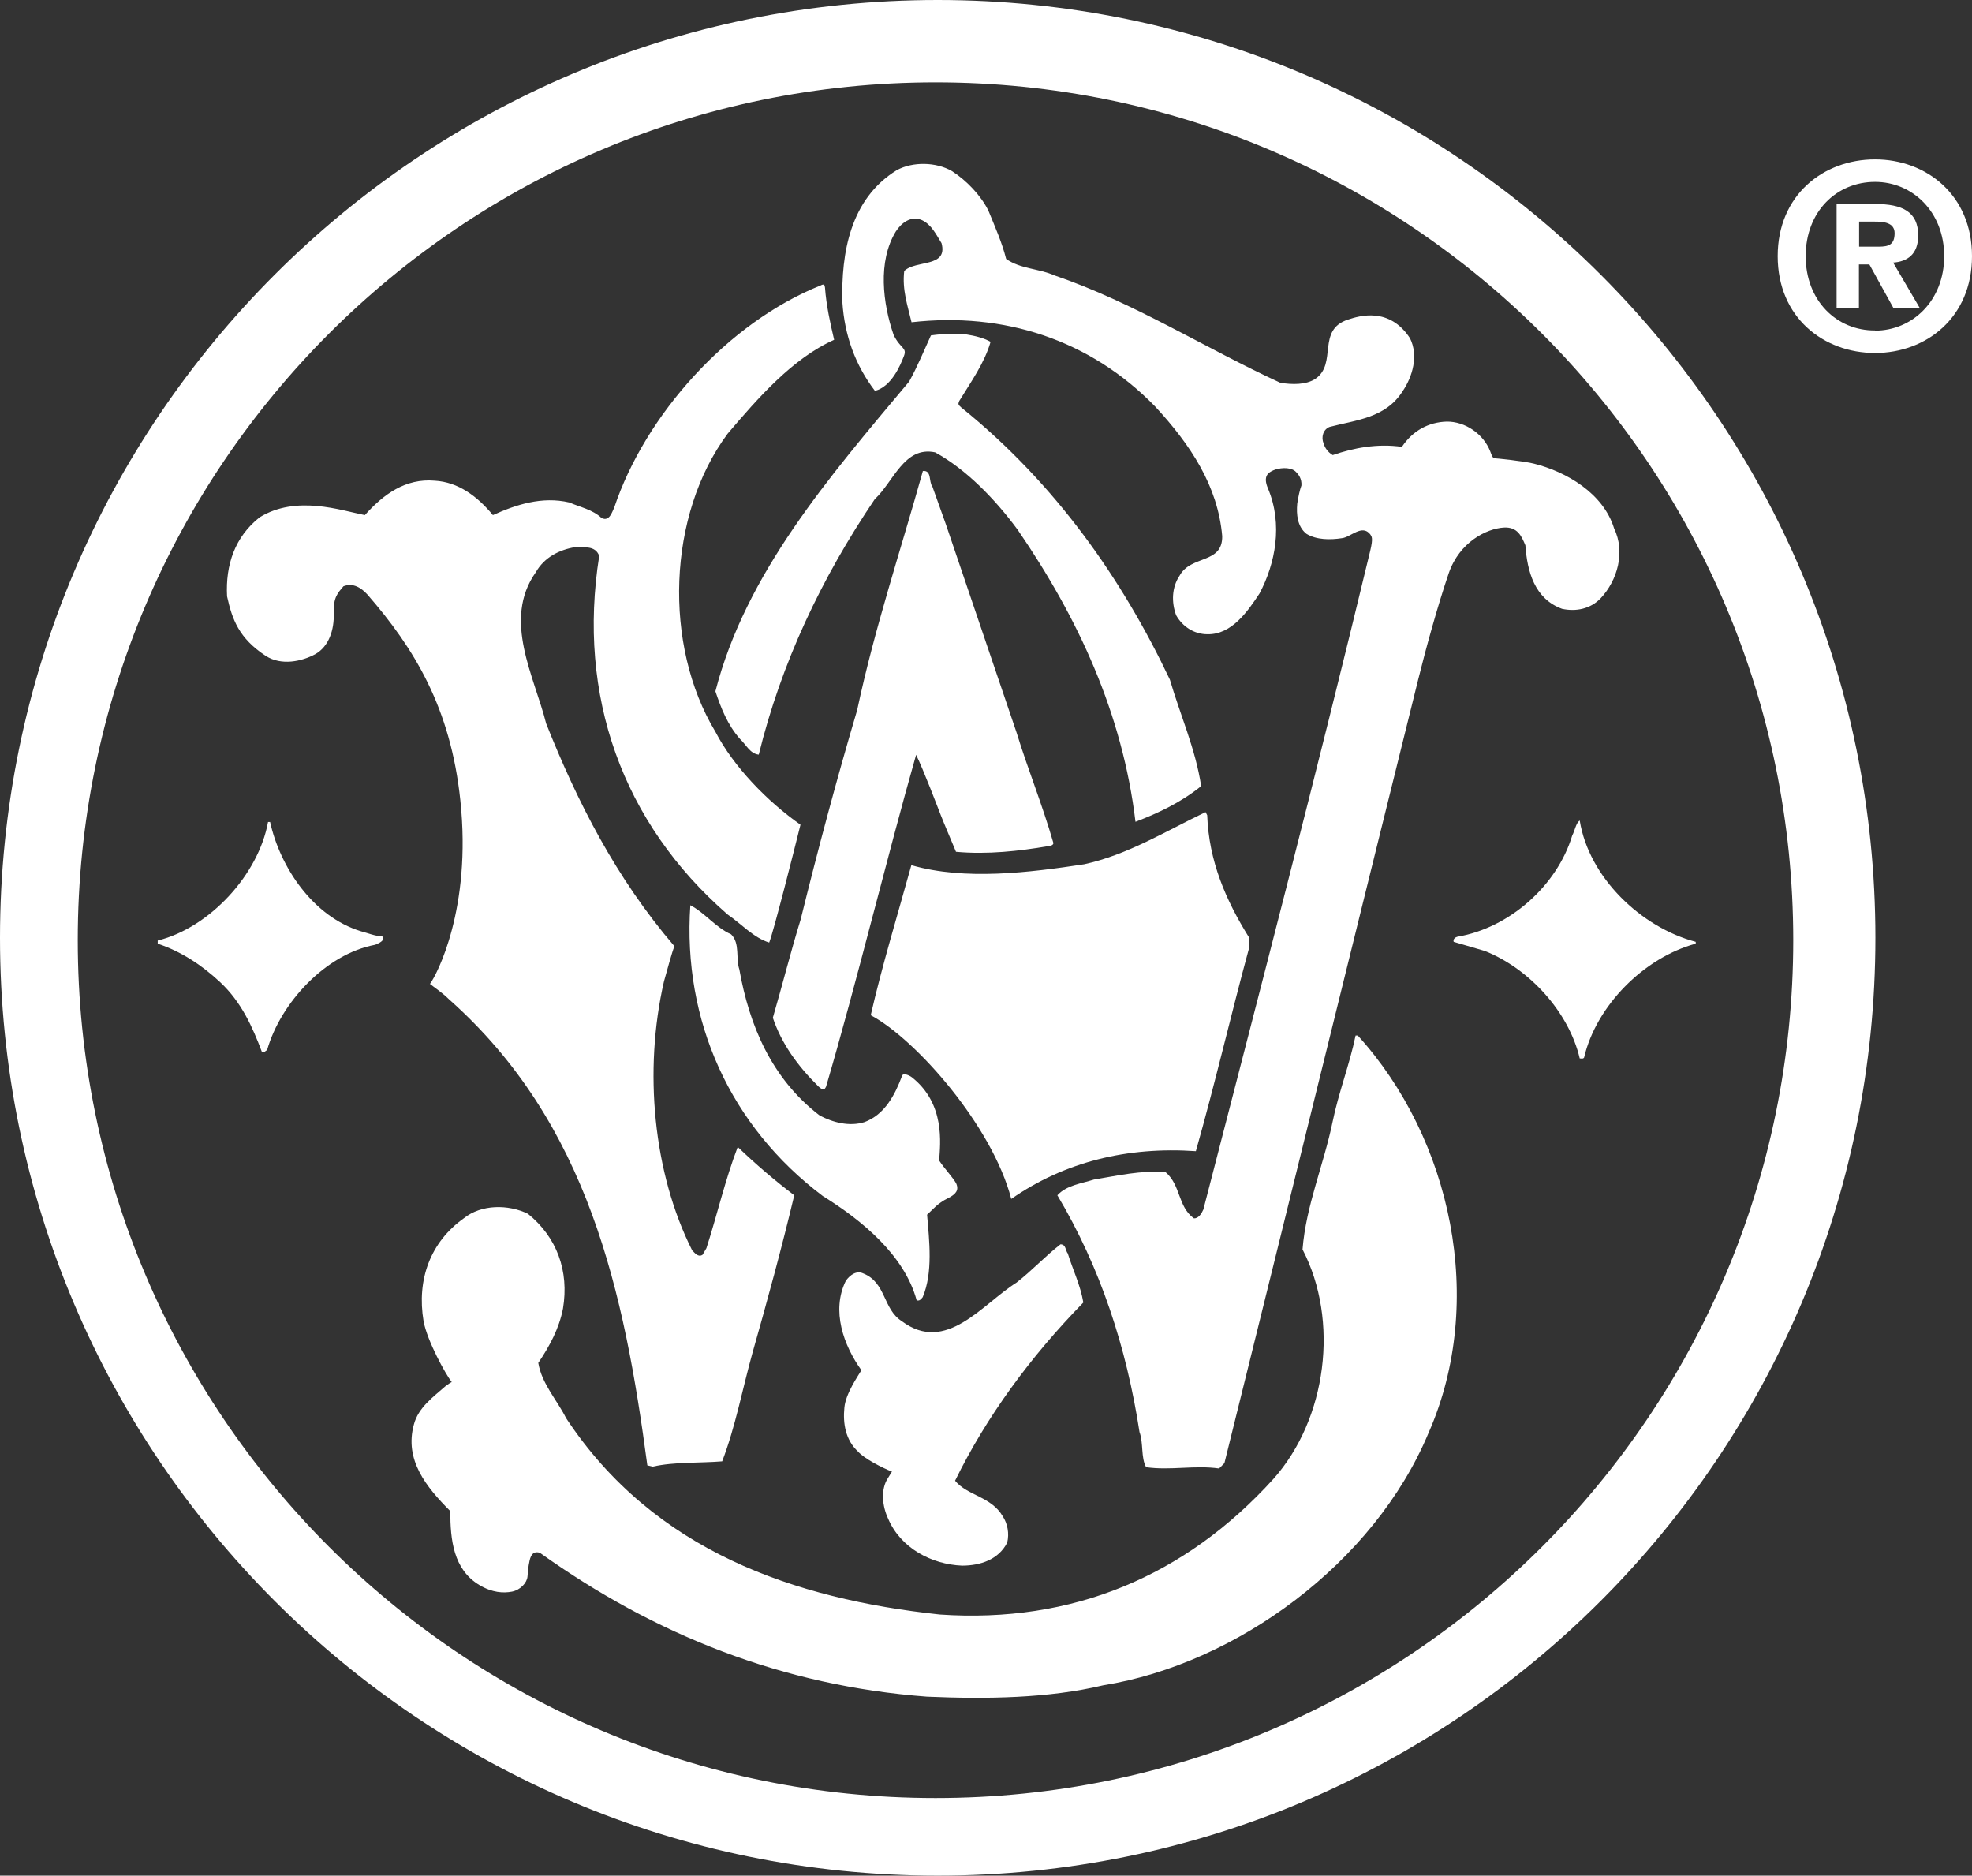 <?xml version="1.0" encoding="utf-8"?>
<svg xmlns="http://www.w3.org/2000/svg" viewBox="0 0 107.78 102.5">
  <rect x="0" y="0" width="107.78" height="102.5" fill="#333333" stroke="none"/>
  <g fill="#fff">
    <path class="st0" d="M46.89 79.32c-.67-.62-.83-1.52-.74-2.4.07-.76.73-1.7.93-2.04-.97-1.35-1.66-3.25-.85-4.89.24-.33.59-.57.95-.4 1.26.5 1.07 1.95 2.11 2.61 2.42 1.81 4.39-.93 6.27-2.11.86-.67 1.54-1.42 2.4-2.09.31 0 .26.33.4.5.28.9.69 1.73.85 2.68-2.9 2.97-5.3 6.25-7.01 9.74.69.83 1.97.85 2.61 1.95.26.4.36.93.24 1.43-.47.93-1.47 1.26-2.47 1.26-1.66-.07-3.35-.95-4.04-2.57-.31-.66-.43-1.59 0-2.23.04-.06.16-.26.21-.34-.52-.2-1.52-.71-1.86-1.1zm34.56-54.65c.09.27.18.37.18.37.12 0 1.69.16 2.22.3 1.75.44 3.78 1.61 4.37 3.54.62 1.28.19 2.83-.74 3.82-.55.57-1.33.74-2.11.57-1.5-.55-1.9-2.04-2-3.47-.21-.5-.43-1.02-1.19-.97-.92.06-2.41.78-3 2.5s-1.26 4.15-1.67 5.81c-3.54 14.27-7.05 28.55-10.59 42.82l-.29.29c-1.33-.19-2.66.12-3.99-.07-.29-.52-.14-1.33-.36-1.92-.71-4.63-2.14-9-4.49-12.94.5-.55 1.31-.64 2-.86 1.28-.21 2.59-.52 3.92-.4.83.71.66 1.88 1.54 2.52.26.02.43-.28.52-.48 3.09-11.97 6.22-23.94 9.12-36 .17-.71.08-.78 0-.9-.45-.57-1.07.16-1.54.21-.64.1-1.4.1-1.95-.24-.5-.4-.55-1.07-.5-1.64.06-.39.14-.76.23-1 .02-.37-.14-.59-.34-.78-.32-.26-.92-.17-1.19-.05s-.59.31-.3.99c.83 1.97.4 4.12-.46 5.74-.64.97-1.52 2.26-2.85 2.23-.71 0-1.35-.4-1.71-1.04-.26-.71-.24-1.52.19-2.16.62-1.14 2.35-.62 2.33-2.16-.24-2.75-1.73-4.99-3.66-7.08-3.56-3.66-8.27-5.18-13.32-4.61-.21-.9-.52-1.76-.4-2.8.64-.62 2.4-.17 2.04-1.52-.28-.45-.55-1.02-1.07-1.26-.59-.26-1.12.14-1.43.62-1 1.64-.71 3.94-.12 5.65.36.75.74.69.57 1.14-.2.53-.69 1.69-1.59 1.92-1.07-1.4-1.66-3.02-1.78-4.84-.07-2.71.43-5.65 2.97-7.22.88-.48 2.16-.45 3.02.05.81.52 1.59 1.35 1.99 2.16.36.88.74 1.73.97 2.64.78.55 1.78.52 2.64.9 4.32 1.47 8.22 3.97 12.35 5.87.64.1 1.38.12 1.9-.21 1.24-.83.05-2.69 1.81-3.25.61-.2 2.24-.7 3.37 1.02.48.95.14 2.11-.4 2.9-.93 1.47-2.54 1.57-3.99 1.95-.36.14-.47.57-.33.9.07.26.26.5.5.64 1.16-.4 2.45-.64 3.78-.45.59-.88 1.45-1.35 2.45-1.38 1-.01 2 .66 2.38 1.63M14.52 35.84c-1.47-.97-1.83-1.99-2.11-3.25-.09-1.73.43-3.25 1.78-4.32 2-1.23 4.44-.38 5.75-.12 1.02-1.14 2.23-2.02 3.82-1.88 1.28.07 2.33.85 3.18 1.88 1.26-.57 2.68-1.04 4.18-.69.59.26 1.26.38 1.76.85.43.21.57-.33.69-.57 1.69-5.06 6.22-10.12 11.28-12.14.23-.13.22.03.24.12.07.97.29 1.96.5 2.85-2.28 1.02-4.16 3.18-5.82 5.13-3.3 4.44-3.52 11.57-.67 16.29 1 1.92 2.83 3.8 4.65 5.08-.33 1.34-1.47 5.84-1.71 6.44-.85-.26-1.52-1.02-2.28-1.54-5.75-5.01-8.22-11.95-7.01-19.59-.21-.57-.8-.46-1.31-.48-.86.14-1.69.55-2.16 1.38-1.83 2.59-.07 5.7.57 8.26 1.69 4.25 3.81 8.44 7.01 12.17-.14.34-.4 1.32-.57 1.92-1.12 4.87-.59 10.47 1.54 14.7.14.14.33.4.57.24l.21-.36c.59-1.83 1.02-3.73 1.71-5.53.97.93 2.02 1.83 3.09 2.64-.69 2.9-1.47 5.75-2.28 8.6-.55 1.97-.93 4.04-1.66 5.94-1.19.1-2.61.02-3.8.29l-.29-.07c-1.26-9.45-3.21-18.69-10.83-25.46-.43-.42-.81-.65-1.05-.85.36-.48 2.29-4.1 1.66-10.03-.53-5.06-2.52-8.31-5.08-11.25-.33-.36-.78-.66-1.31-.45-.3.36-.56.59-.53 1.48s-.26 1.81-1.01 2.23c-.72.39-1.85.65-2.71.09z"/>
    <path class="st0" d="M52.54 22.27c5.18 4.18 8.81 9.41 11.4 14.87.57 1.95 1.4 3.78 1.71 5.82-1.09.88-2.33 1.47-3.59 1.95-.71-5.91-3.13-11.14-6.44-15.96-1.21-1.64-2.78-3.28-4.51-4.23-1.69-.36-2.28 1.62-3.3 2.56-2.92 4.32-5.11 8.95-6.34 13.96-.48-.05-.69-.55-1.02-.85-.69-.78-1.04-1.69-1.35-2.61 1.66-6.44 6.17-11.66 10.59-16.93.45-.81.81-1.69 1.19-2.52.72-.1 1.43-.12 1.95-.05.45.07.94.19 1.31.4-.33 1.16-1.07 2.18-1.71 3.23-.06.16-.09.19.11.36z"/>
    <path class="st0" d="M44.73 59.37c-1.14-1.12-2.02-2.35-2.49-3.75.52-1.78.97-3.59 1.52-5.37.95-3.85 1.97-7.67 3.09-11.45.95-4.47 2.38-8.72 3.59-13.06.5-.05.31.59.52.85l.74 2.07 3.87 11.4c.62 2.02 1.38 3.85 2 6 .03.15-.26.2-.4.2-1.43.24-3.18.45-4.92.29-.15-.36-.68-1.61-.83-2-.15-.38-.94-2.47-1.35-3.3-1.62 5.7-3.25 12.45-4.92 18.13-.08.17-.15.24-.42-.01z"/>
    <path class="st0" d="M55.27 65.52c2.9-2.02 6.34-2.87 10.09-2.61 1.04-3.66 1.9-7.39 2.9-11.07v-.62c-1.26-2.02-2.19-4.16-2.28-6.67l-.09-.17c-2.19 1.05-4.25 2.33-6.63 2.85-2.97.45-6.51.9-9.45.05-.74 2.68-1.6 5.49-2.22 8.2 2.47 1.31 6.65 6.06 7.68 10.04zm31.07-20.68c.5 3.11 3.35 5.84 6.34 6.63v.1c-2.83.76-5.44 3.4-6.1 6.22-.05.09-.17.05-.24.05-.59-2.52-2.73-4.89-5.18-5.87-.57-.17-1.14-.33-1.71-.5-.05-.17.12-.26.21-.28 2.83-.48 5.44-2.78 6.27-5.53.15-.28.2-.68.41-.82zm-71.58.07c.55 2.49 2.35 5.18 4.96 5.98.38.1.76.26 1.19.29.14.24-.21.36-.4.45-2.71.5-5.18 3.18-5.91 5.75-.1.05-.17.17-.28.12-.52-1.38-1.12-2.73-2.28-3.82-1.04-.97-2.16-1.69-3.42-2.11v-.17c2.85-.71 5.51-3.61 6.03-6.48h.11z"/>
    <path class="st0" d="M49.3 58.8c-.38 1.02-.94 2.11-2.05 2.52-.83.26-1.73.02-2.45-.36-2.64-2.02-3.85-4.94-4.39-7.98-.21-.62.05-1.42-.45-1.92-.83-.36-1.45-1.19-2.23-1.59-.43 6.32 2.19 12.09 7.24 15.89 2.14 1.33 4.46 3.23 5.13 5.7.17.05.24-.07.33-.17.57-1.35.36-3.09.24-4.51.33-.29.55-.61 1.14-.9.42-.21.62-.43.45-.81-.18-.33-.66-.83-.93-1.25.06-.92.34-3.09-1.48-4.54-.15-.12-.5-.27-.55-.08z"/>
    <path class="st0" d="M28.94 85.31c-.07.31-.09.61-.11.85-.03.34-.39.73-.85.82s-1.08.06-1.78-.36c-1.42-.85-1.59-2.47-1.59-4.04-1.31-1.31-2.52-2.8-1.99-4.73.24-.93 1.06-1.51 1.73-2.1.18-.13.26-.19.34-.22-.33-.42-1.34-2.24-1.54-3.33-.38-2.26.36-4.32 2.21-5.63.95-.76 2.42-.76 3.49-.24 1.59 1.28 2.26 3.13 1.92 5.18-.21 1.09-.74 2.07-1.35 2.97.19 1.14 1.02 2.02 1.52 3.02 4.8 7.27 12.49 9.88 20.42 10.73 7.24.5 13.42-2.09 18.24-7.41 2.92-3.28 3.61-8.65 1.59-12.54.19-2.4 1.16-4.63 1.64-6.96.33-1.62.93-3.13 1.26-4.73h.12c5.13 5.65 7.03 14.53 3.87 21.71-2.97 7.12-10.5 12.63-17.79 13.8-2.99.71-6.34.76-9.62.62-7.89-.59-14.87-3.37-21.16-7.86-.29-.1-.49.03-.57.45z"/>
    <path class="st0" d="M102.5 51.25c0 28.3-22.95 51.25-51.25 51.25S0 79.55 0 51.25 22.95 0 51.25 0s51.25 22.95 51.25 51.25zM51.13 4.5C25.24 4.5 4.25 25.49 4.25 51.38s20.99 46.88 46.88 46.88 46.88-20.99 46.88-46.88S77.02 4.5 51.13 4.5zm50.47 12.34h-1.22v-5.69h2.12c1.47 0 2.34.42 2.34 1.72 0 1.05-.62 1.43-1.37 1.48l1.46 2.49h-1.44l-1.32-2.39h-.57zm1.08-3.36c.55 0 .87-.11.87-.74 0-.59-.63-.63-1.09-.63h-.85v1.37zm-.2 5.81c-2.81 0-5.32-1.94-5.32-5.29 0-3.34 2.5-5.29 5.32-5.29 2.8 0 5.3 1.94 5.3 5.29s-2.5 5.29-5.3 5.29zm0-9.35c-2.1 0-3.79 1.62-3.79 4.06 0 2.43 1.69 4.07 3.79 4.06v.01c2.04 0 3.78-1.64 3.78-4.07s-1.74-4.06-3.78-4.06z"/>
  </g>
</svg>